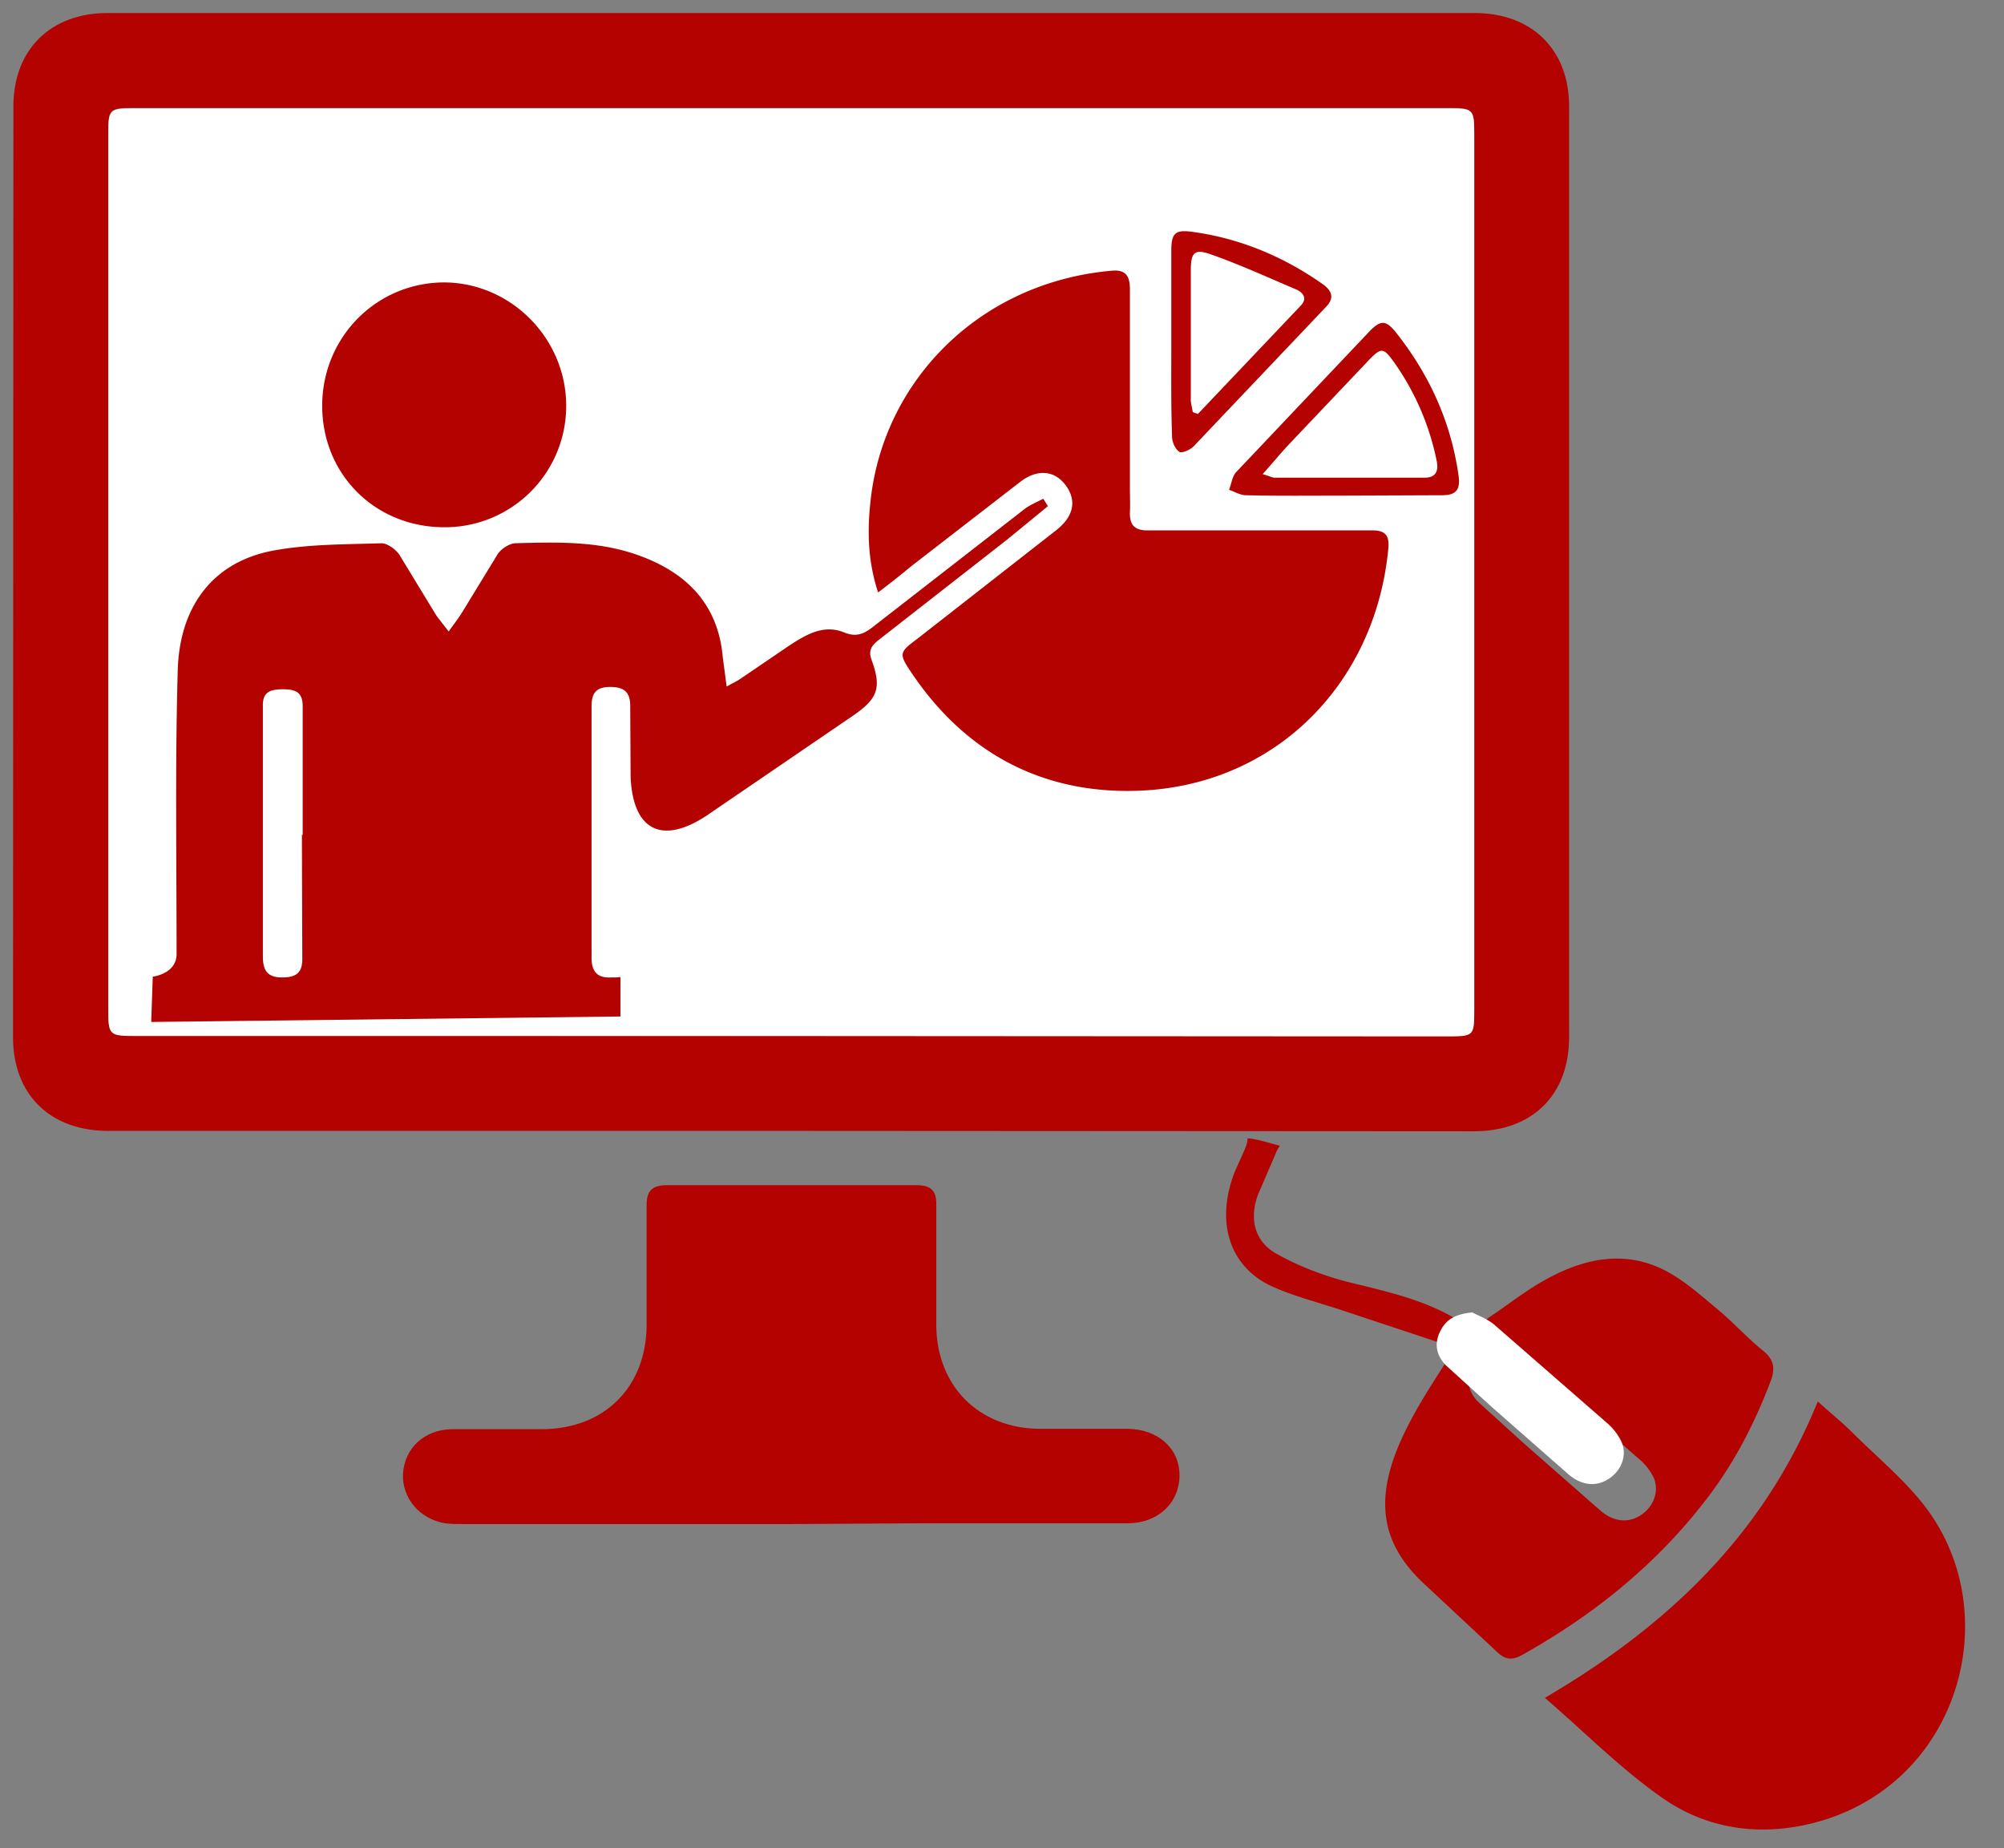 <svg xmlns="http://www.w3.org/2000/svg" xmlns:xlink="http://www.w3.org/1999/xlink" viewBox="0 0 77 71" fill="#fff" fill-rule="evenodd" stroke="#000" stroke-linecap="round" stroke-linejoin="round"><rect x="0" y="0" width="77" height="71" fill="#808080" stroke="none"/><use xlink:href="#A" x=".5" y=".5"/><symbol id="A" overflow="visible"><g stroke="none" fill-rule="nonzero"><path d="M29.865 42.945H3.66c-2.22 0-3.66-1.38-3.66-3.6l.015-35.76C.015 1.395 1.455 0 3.63 0h52.53c2.19 0 3.63 1.395 3.63 3.585v35.76c0 2.235-1.425 3.615-3.66 3.615l-26.265-.015zm0-3.645h25.2c1.08 0 1.08 0 1.08-1.065V4.74c0-1.095 0-1.095-1.11-1.095H4.77c-1.11 0-1.11 0-1.11 1.095v33.42c0 1.125 0 1.125 1.14 1.125l25.065.015zm.03 18.75H17.34c-.24 0-.495 0-.735-.03-.99-.165-1.665-.975-1.62-1.905.06-.99.825-1.695 1.875-1.71h3.48c2.385-.015 3.99-1.62 4.005-3.99V45.87c-.015-.6.18-.84.795-.84h9.555c.57 0 .795.195.78.78v4.605c.015 2.325 1.62 3.945 3.945 3.975h3.405c1.17.015 1.995.75 1.995 1.785 0 1.05-.81 1.83-1.965 1.845h-8.01l-4.95.03z" fill="#b40201"/><path d="M29.865 39.3H4.8c-1.14 0-1.14 0-1.14-1.125V4.755c0-1.095 0-1.095 1.11-1.095h50.265c1.11 0 1.11 0 1.11 1.095V38.25c0 1.065 0 1.065-1.08 1.065l-25.2-.015z"/><path d="M67.245 51.39c-.6-.48-1.11-1.05-1.695-1.545-.615-.51-1.23-1.065-1.92-1.455-1.545-.87-3.12-.6-4.605.195-.81.42-1.53 1.005-2.295 1.515-.3.21-.57.525-1.02.24-1.29-.855-2.76-1.185-4.23-1.545-1.005-.24-2.01-.615-2.925-1.125-.87-.48-1.065-1.38-.705-2.31l.66-1.53c.045-.12.105-.225.165-.315-.42-.105-.84-.255-1.245-.285.015.105-.03.255-.12.465l-.375.84c-.75 1.95-.18 3.69 1.53 4.425.795.345 1.665.57 2.49.84l3.75 1.245c.48.165.57.435.27.915-.6.93-1.2 1.875-1.65 2.88-1.035 2.325-.75 4.02.975 5.58l2.73 2.55c.315.3.585.315.96.105 2.79-1.56 5.235-3.54 7.17-6.105 1.02-1.35 1.785-2.85 2.385-4.44.165-.465.12-.795-.3-1.14zm-4.635 6.27c-.48.36-1.065.33-1.59-.105l-2.94-2.58-1.785-1.62c-.36-.36-.48-.825-.225-1.32.225-.465.615-.66 1.245-.72.225.12.57.24.84.465l4.335 3.78a2.16 2.16 0 0 1 .555.72c.21.495 0 1.065-.435 1.38zm-3.75 7.065c4.74-2.775 8.415-6.285 10.485-11.385.495.45.93.795 1.32 1.185.975.975 2.07 1.86 2.88 2.955 3.165 4.29 1.035 11.085-4.95 12.18-1.92.345-3.72-.03-5.25-1.11-1.56-1.095-2.91-2.46-4.485-3.825z" fill="#b40201"/><path d="M56.07 49.92c.225.12.57.24.84.465l4.335 3.78a2.16 2.16 0 0 1 .555.72c.225.495.015 1.065-.42 1.38-.48.36-1.065.33-1.59-.105l-2.94-2.58-1.785-1.62c-.36-.36-.48-.825-.225-1.32.225-.465.6-.66 1.23-.72z"/><path d="M22.98 37.05c-.525.03-.75-.225-.75-.75v-9.675c0-.48.165-.735.705-.735.51 0 .78.165.78.72l.015 2.745c.09 2.04 1.2 2.61 2.91 1.485l5.67-3.87c.93-.645 1.065-1.065.675-2.13-.135-.375.03-.555.27-.75l4.935-3.855 1.575-1.29-.18-.285c-.255.135-.525.24-.75.42l-5.79 4.5c-.36.285-.66.405-1.125.21-.795-.315-1.47.105-2.115.525L27.93 25.59c-.135.09-.3.165-.51.285l-.15-1.14c-.195-2.16-1.545-3.315-3.315-3.93-1.515-.525-3.09-.48-4.665-.435-.225.015-.525.21-.66.405l-1.365 2.235c-.135.225-.315.45-.525.75l-.465-.6-1.425-2.34c-.135-.21-.465-.45-.69-.45-1.365.045-2.745.03-4.095.27-2.4.42-3.66 2.175-3.735 4.59-.105 3.63-.045 7.275-.045 10.92 0 .765-.915.87-.915.87l-.06 1.74 18.03-.21v-1.515c-.12.015-.24.015-.36.015zm-11.85-5.475h-.03l.015 4.71c.015.57-.21.765-.78.765-.6 0-.735-.315-.735-.825V29.19v-2.565c-.015-.54.285-.645.765-.645.465 0 .765.09.765.645v4.95zm22.11-9.315c-.405-1.23-.42-2.4-.285-3.57.51-4.56 4.17-8.34 9.255-8.79.615-.06.705.285.705.75v7.635c0 .3.015.6 0 .9-.015.51.21.705.72.69h5.73 2.865c.495 0 .66.195.615.69-.495 5.25-4.41 9.165-9.69 9.315-3.675.105-6.615-1.5-8.67-4.59-.465-.69-.405-.75.255-1.245l5.355-4.185c.66-.525.765-1.11.39-1.665-.42-.615-1.095-.705-1.77-.195l-4.245 3.285c-.39.33-.78.63-1.23.975zm-11.985-7.17a4.66 4.66 0 0 1-4.71 4.665c-2.655-.015-4.68-2.055-4.665-4.695.015-2.625 2.1-4.71 4.695-4.71 2.565.015 4.68 2.16 4.68 4.74zm29.865 3.45c-1.245 0-2.505.015-3.75-.015-.21 0-.435-.135-.645-.21.09-.225.12-.51.27-.675l5.115-5.4c.45-.465.645-.45 1.05.06 1.275 1.62 2.1 3.435 2.385 5.49.075.54-.12.735-.63.735l-3.795.015zm-3.105-.825c.27.075.36.135.45.135h5.775c.42 0 .54-.24.465-.63a9.97 9.97 0 0 0-1.635-3.795c-.42-.585-.495-.585-.99-.075l-3.03 3.195c-.33.345-.63.72-1.035 1.17zm-3.51-5.07v-3.51c0-.705.165-.825.87-.72 1.8.255 3.435.945 4.92 1.98.39.27.495.555.135.915l-5.07 5.34c-.135.135-.45.27-.54.21-.165-.105-.285-.375-.285-.585-.045-1.215-.03-2.415-.03-3.63zm.825 2.685c.06.03.135.045.195.075l3.96-4.17c.255-.27.09-.495-.18-.615-1.095-.465-2.175-.96-3.285-1.35-.63-.225-.765-.06-.765.615v4.89c-.015.18.045.36.075.555z" fill="#b40201"/></g></symbol></svg>